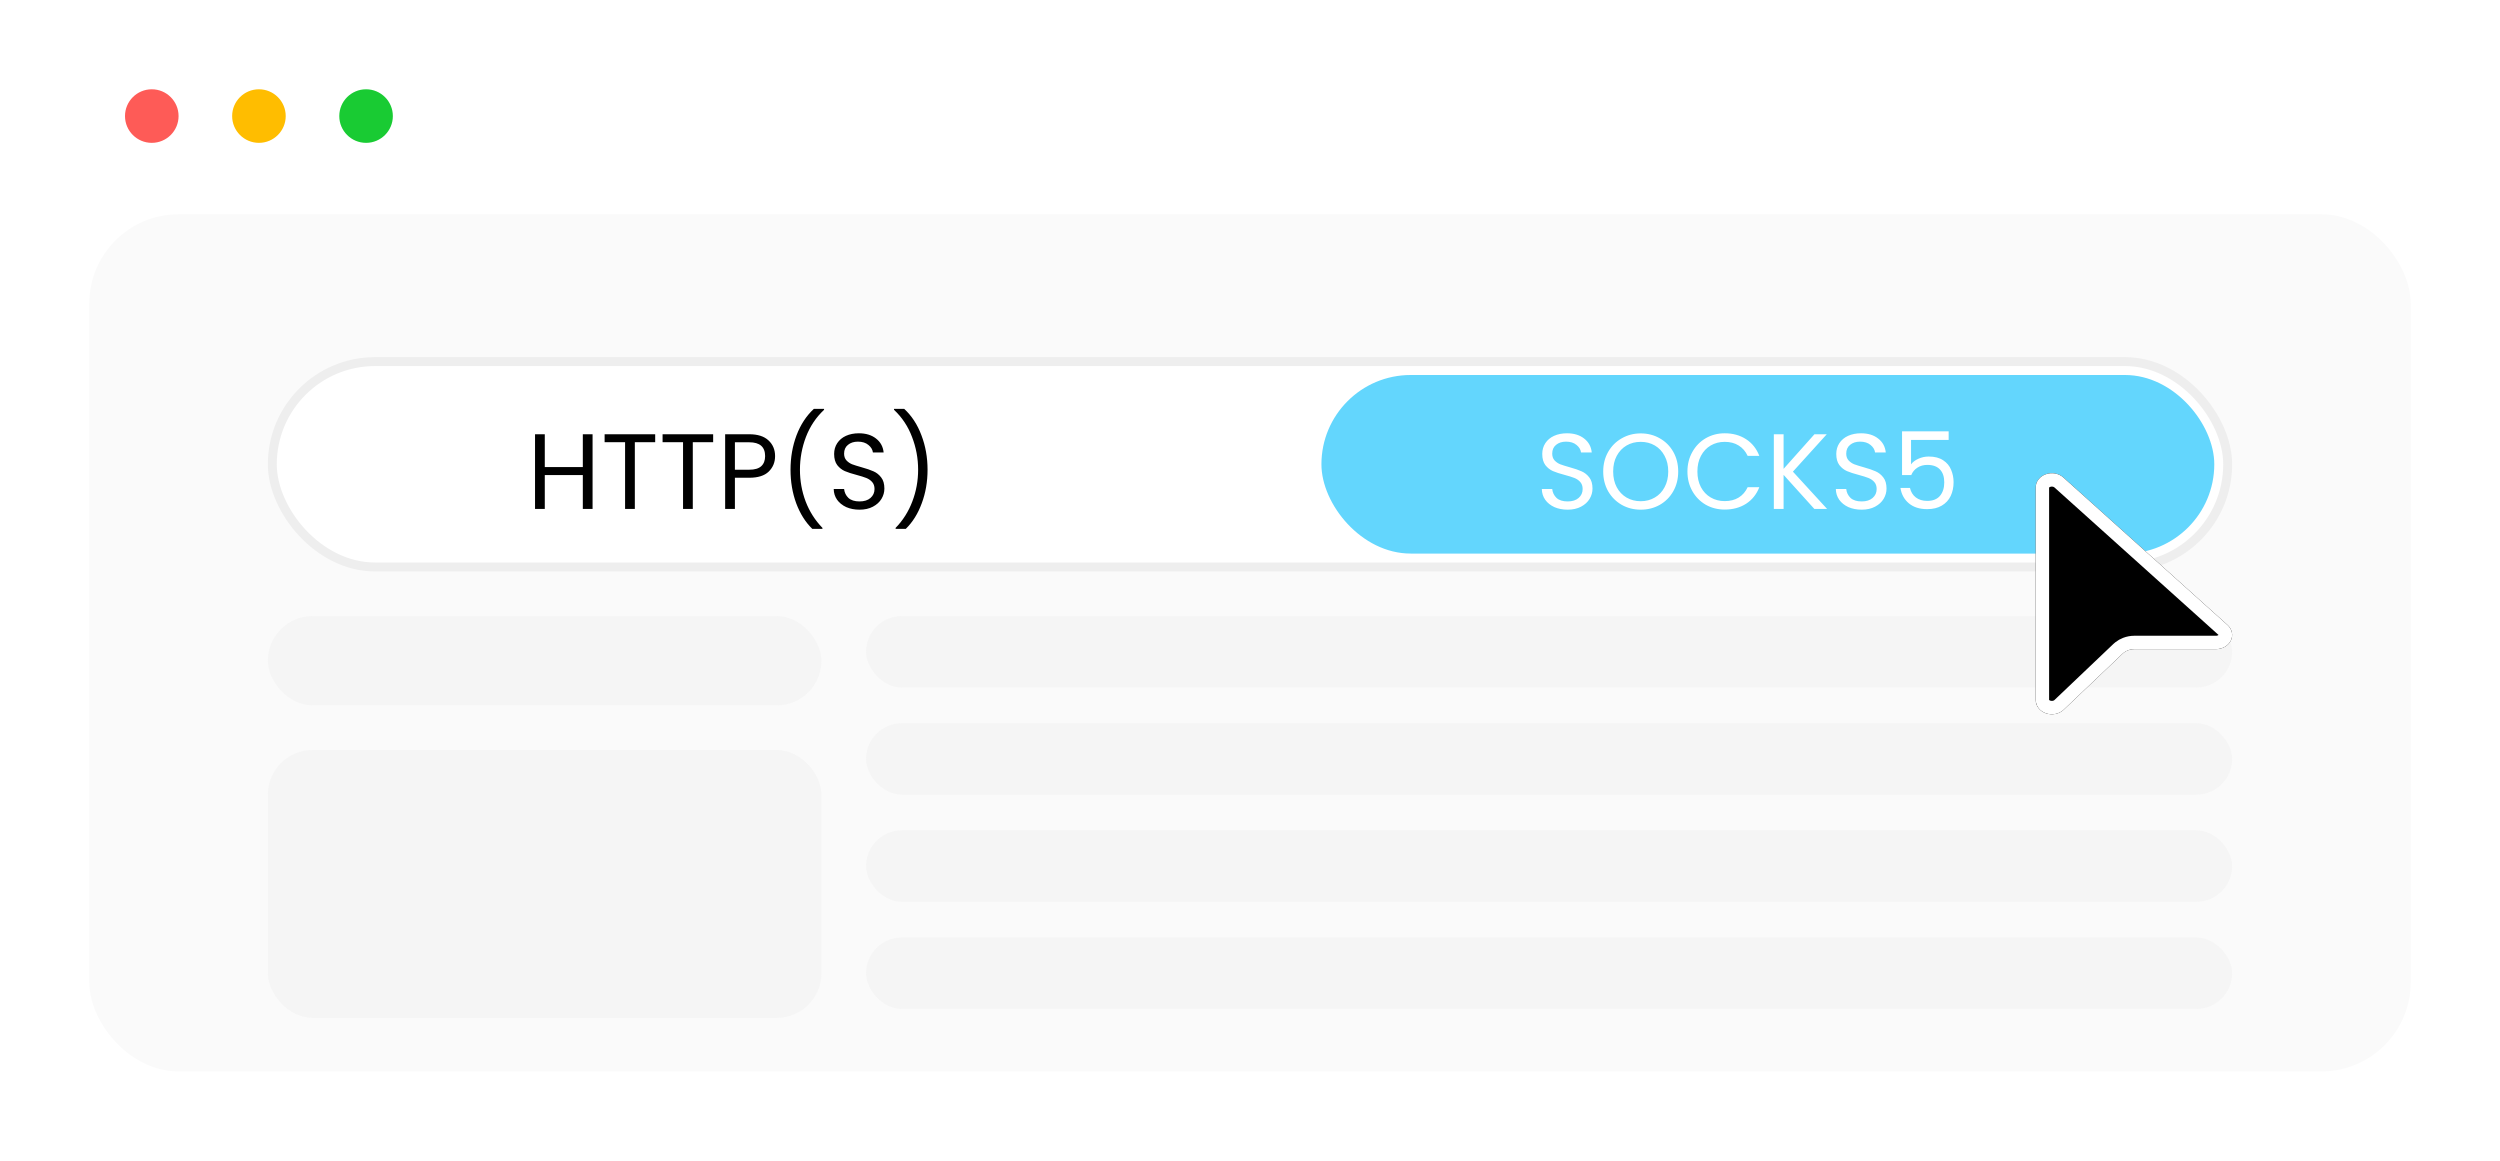 <svg width="280" height="130" viewBox="0 0 280 130" fill="none" xmlns="http://www.w3.org/2000/svg">
<rect width="280" height="130" rx="14" fill="white"/>
<circle cx="17" cy="13" r="3" fill="#FE5B57"/>
<circle cx="29" cy="13" r="3" fill="#FFBD00"/>
<circle cx="41" cy="13" r="3" fill="#19CB33"/>
<rect x="10" y="24" width="260" height="96" rx="10" fill="#FAFAFA"/>
<rect x="30.5" y="40.5" width="219" height="23" rx="11.5" fill="white" stroke="#EEEEEE"/>
<rect x="148" y="42" width="100" height="20" rx="10" fill="#63D6FD"/>
<path d="M66.368 48.636V57H65.276V53.208H61.016V57H59.924V48.636H61.016V52.308H65.276V48.636H66.368ZM73.381 48.636V49.524H71.101V57H70.009V49.524H67.717V48.636H73.381ZM79.873 48.636V49.524H77.593V57H76.501V49.524H74.209V48.636H79.873ZM86.809 51.084C86.809 51.78 86.569 52.36 86.089 52.824C85.617 53.28 84.893 53.508 83.917 53.508H82.309V57H81.217V48.636H83.917C84.861 48.636 85.577 48.864 86.065 49.32C86.561 49.776 86.809 50.364 86.809 51.084ZM83.917 52.608C84.525 52.608 84.973 52.476 85.261 52.212C85.549 51.948 85.693 51.572 85.693 51.084C85.693 50.052 85.101 49.536 83.917 49.536H82.309V52.608H83.917ZM90.974 59.232C90.206 58.48 89.606 57.524 89.174 56.364C88.75 55.204 88.538 53.952 88.538 52.608C88.538 51.232 88.762 49.948 89.21 48.756C89.666 47.556 90.314 46.568 91.154 45.792H92.294V45.9C91.398 46.74 90.722 47.752 90.266 48.936C89.818 50.112 89.594 51.336 89.594 52.608C89.594 53.848 89.806 55.032 90.23 56.16C90.662 57.288 91.29 58.276 92.114 59.124V59.232H90.974ZM96.267 57.084C95.715 57.084 95.219 56.988 94.779 56.796C94.347 56.596 94.007 56.324 93.759 55.98C93.511 55.628 93.383 55.224 93.375 54.768H94.539C94.579 55.16 94.739 55.492 95.019 55.764C95.307 56.028 95.723 56.16 96.267 56.16C96.787 56.16 97.195 56.032 97.491 55.776C97.795 55.512 97.947 55.176 97.947 54.768C97.947 54.448 97.859 54.188 97.683 53.988C97.507 53.788 97.287 53.636 97.023 53.532C96.759 53.428 96.403 53.316 95.955 53.196C95.403 53.052 94.959 52.908 94.623 52.764C94.295 52.62 94.011 52.396 93.771 52.092C93.539 51.78 93.423 51.364 93.423 50.844C93.423 50.388 93.539 49.984 93.771 49.632C94.003 49.28 94.327 49.008 94.743 48.816C95.167 48.624 95.651 48.528 96.195 48.528C96.979 48.528 97.619 48.724 98.115 49.116C98.619 49.508 98.903 50.028 98.967 50.676H97.767C97.727 50.356 97.559 50.076 97.263 49.836C96.967 49.588 96.575 49.464 96.087 49.464C95.631 49.464 95.259 49.584 94.971 49.824C94.683 50.056 94.539 50.384 94.539 50.808C94.539 51.112 94.623 51.36 94.791 51.552C94.967 51.744 95.179 51.892 95.427 51.996C95.683 52.092 96.039 52.204 96.495 52.332C97.047 52.484 97.491 52.636 97.827 52.788C98.163 52.932 98.451 53.16 98.691 53.472C98.931 53.776 99.051 54.192 99.051 54.72C99.051 55.128 98.943 55.512 98.727 55.872C98.511 56.232 98.191 56.524 97.767 56.748C97.343 56.972 96.843 57.084 96.267 57.084ZM100.31 59.232V59.124C101.134 58.276 101.758 57.288 102.182 56.16C102.614 55.032 102.83 53.848 102.83 52.608C102.83 51.336 102.602 50.112 102.146 48.936C101.698 47.752 101.026 46.74 100.13 45.9V45.792H101.27C102.11 46.568 102.754 47.556 103.202 48.756C103.658 49.948 103.886 51.232 103.886 52.608C103.886 53.952 103.67 55.204 103.238 56.364C102.814 57.524 102.218 58.48 101.45 59.232H100.31Z" fill="black"/>
<path d="M175.576 57.084C175.024 57.084 174.528 56.988 174.088 56.796C173.656 56.596 173.316 56.324 173.068 55.98C172.82 55.628 172.692 55.224 172.684 54.768H173.848C173.888 55.16 174.048 55.492 174.328 55.764C174.616 56.028 175.032 56.16 175.576 56.16C176.096 56.16 176.504 56.032 176.8 55.776C177.104 55.512 177.256 55.176 177.256 54.768C177.256 54.448 177.168 54.188 176.992 53.988C176.816 53.788 176.596 53.636 176.332 53.532C176.068 53.428 175.712 53.316 175.264 53.196C174.712 53.052 174.268 52.908 173.932 52.764C173.604 52.62 173.32 52.396 173.08 52.092C172.848 51.78 172.732 51.364 172.732 50.844C172.732 50.388 172.848 49.984 173.08 49.632C173.312 49.28 173.636 49.008 174.052 48.816C174.476 48.624 174.96 48.528 175.504 48.528C176.288 48.528 176.928 48.724 177.424 49.116C177.928 49.508 178.212 50.028 178.276 50.676H177.076C177.036 50.356 176.868 50.076 176.572 49.836C176.276 49.588 175.884 49.464 175.396 49.464C174.94 49.464 174.568 49.584 174.28 49.824C173.992 50.056 173.848 50.384 173.848 50.808C173.848 51.112 173.932 51.36 174.1 51.552C174.276 51.744 174.488 51.892 174.736 51.996C174.992 52.092 175.348 52.204 175.804 52.332C176.356 52.484 176.8 52.636 177.136 52.788C177.472 52.932 177.76 53.16 178 53.472C178.24 53.776 178.36 54.192 178.36 54.72C178.36 55.128 178.252 55.512 178.036 55.872C177.82 56.232 177.5 56.524 177.076 56.748C176.652 56.972 176.152 57.084 175.576 57.084ZM183.759 57.084C182.983 57.084 182.275 56.904 181.635 56.544C180.995 56.176 180.487 55.668 180.111 55.02C179.743 54.364 179.559 53.628 179.559 52.812C179.559 51.996 179.743 51.264 180.111 50.616C180.487 49.96 180.995 49.452 181.635 49.092C182.275 48.724 182.983 48.54 183.759 48.54C184.543 48.54 185.255 48.724 185.895 49.092C186.535 49.452 187.039 49.956 187.407 50.604C187.775 51.252 187.959 51.988 187.959 52.812C187.959 53.636 187.775 54.372 187.407 55.02C187.039 55.668 186.535 56.176 185.895 56.544C185.255 56.904 184.543 57.084 183.759 57.084ZM183.759 56.136C184.343 56.136 184.867 56 185.331 55.728C185.803 55.456 186.171 55.068 186.435 54.564C186.707 54.06 186.843 53.476 186.843 52.812C186.843 52.14 186.707 51.556 186.435 51.06C186.171 50.556 185.807 50.168 185.343 49.896C184.879 49.624 184.351 49.488 183.759 49.488C183.167 49.488 182.639 49.624 182.175 49.896C181.711 50.168 181.343 50.556 181.071 51.06C180.807 51.556 180.675 52.14 180.675 52.812C180.675 53.476 180.807 54.06 181.071 54.564C181.343 55.068 181.711 55.456 182.175 55.728C182.647 56 183.175 56.136 183.759 56.136ZM188.993 52.812C188.993 51.996 189.177 51.264 189.545 50.616C189.913 49.96 190.413 49.448 191.045 49.08C191.685 48.712 192.393 48.528 193.169 48.528C194.081 48.528 194.877 48.748 195.557 49.188C196.237 49.628 196.733 50.252 197.045 51.06H195.737C195.505 50.556 195.169 50.168 194.729 49.896C194.297 49.624 193.777 49.488 193.169 49.488C192.585 49.488 192.061 49.624 191.597 49.896C191.133 50.168 190.769 50.556 190.505 51.06C190.241 51.556 190.109 52.14 190.109 52.812C190.109 53.476 190.241 54.06 190.505 54.564C190.769 55.06 191.133 55.444 191.597 55.716C192.061 55.988 192.585 56.124 193.169 56.124C193.777 56.124 194.297 55.992 194.729 55.728C195.169 55.456 195.505 55.068 195.737 54.564H197.045C196.733 55.364 196.237 55.984 195.557 56.424C194.877 56.856 194.081 57.072 193.169 57.072C192.393 57.072 191.685 56.892 191.045 56.532C190.413 56.164 189.913 55.656 189.545 55.008C189.177 54.36 188.993 53.628 188.993 52.812ZM203.206 57L199.762 53.184V57H198.67V48.636H199.762V52.512L203.218 48.636H204.598L200.806 52.824L204.634 57H203.206ZM208.506 57.084C207.954 57.084 207.458 56.988 207.018 56.796C206.586 56.596 206.246 56.324 205.998 55.98C205.75 55.628 205.622 55.224 205.614 54.768H206.778C206.818 55.16 206.978 55.492 207.258 55.764C207.546 56.028 207.962 56.16 208.506 56.16C209.026 56.16 209.434 56.032 209.73 55.776C210.034 55.512 210.186 55.176 210.186 54.768C210.186 54.448 210.098 54.188 209.922 53.988C209.746 53.788 209.526 53.636 209.262 53.532C208.998 53.428 208.642 53.316 208.194 53.196C207.642 53.052 207.198 52.908 206.862 52.764C206.534 52.62 206.25 52.396 206.01 52.092C205.778 51.78 205.662 51.364 205.662 50.844C205.662 50.388 205.778 49.984 206.01 49.632C206.242 49.28 206.566 49.008 206.982 48.816C207.406 48.624 207.89 48.528 208.434 48.528C209.218 48.528 209.858 48.724 210.354 49.116C210.858 49.508 211.142 50.028 211.206 50.676H210.006C209.966 50.356 209.798 50.076 209.502 49.836C209.206 49.588 208.814 49.464 208.326 49.464C207.87 49.464 207.498 49.584 207.21 49.824C206.922 50.056 206.778 50.384 206.778 50.808C206.778 51.112 206.862 51.36 207.03 51.552C207.206 51.744 207.418 51.892 207.666 51.996C207.922 52.092 208.278 52.204 208.734 52.332C209.286 52.484 209.73 52.636 210.066 52.788C210.402 52.932 210.69 53.16 210.93 53.472C211.17 53.776 211.29 54.192 211.29 54.72C211.29 55.128 211.182 55.512 210.966 55.872C210.75 56.232 210.43 56.524 210.006 56.748C209.582 56.972 209.082 57.084 208.506 57.084ZM218.249 49.272H214.037V52.008C214.221 51.752 214.493 51.544 214.853 51.384C215.213 51.216 215.601 51.132 216.017 51.132C216.681 51.132 217.221 51.272 217.637 51.552C218.053 51.824 218.349 52.18 218.525 52.62C218.709 53.052 218.801 53.512 218.801 54C218.801 54.576 218.693 55.092 218.477 55.548C218.261 56.004 217.929 56.364 217.481 56.628C217.041 56.892 216.493 57.024 215.837 57.024C214.997 57.024 214.317 56.808 213.797 56.376C213.277 55.944 212.961 55.368 212.849 54.648H213.917C214.021 55.104 214.241 55.46 214.577 55.716C214.913 55.972 215.337 56.1 215.849 56.1C216.481 56.1 216.957 55.912 217.277 55.536C217.597 55.152 217.757 54.648 217.757 54.024C217.757 53.4 217.597 52.92 217.277 52.584C216.957 52.24 216.485 52.068 215.861 52.068C215.437 52.068 215.065 52.172 214.745 52.38C214.433 52.58 214.205 52.856 214.061 53.208H213.029V48.312H218.249V49.272Z" fill="white"/>
<rect x="30" y="69" width="62" height="10" rx="5" fill="#F5F5F5"/>
<rect x="97" y="69" width="153" height="8" rx="4" fill="#F5F5F5"/>
<rect x="97" y="81" width="153" height="8" rx="4" fill="#F5F5F5"/>
<rect x="97" y="93" width="153" height="8" rx="4" fill="#F5F5F5"/>
<rect x="97" y="105" width="153" height="8" rx="4" fill="#F5F5F5"/>
<rect x="30" y="84" width="62" height="30" rx="5" fill="#F5F5F5"/>
<g filter="url(#filter0_d_391_9293)">
<path d="M231.099 52.478L249.483 69.003C249.733 69.227 249.901 69.51 249.968 69.817C250.035 70.125 249.997 70.443 249.859 70.731C249.721 71.02 249.489 71.266 249.192 71.439C248.896 71.612 248.548 71.704 248.192 71.704H239.049C238.799 71.705 238.552 71.751 238.323 71.84C238.095 71.929 237.89 72.058 237.721 72.221L231.126 78.497C230.879 78.729 230.558 78.891 230.205 78.961C229.851 79.031 229.483 79.006 229.146 78.89C228.809 78.773 228.52 78.571 228.315 78.308C228.111 78.045 228.001 77.735 228 77.416V53.59C228 53.274 228.106 52.966 228.307 52.703C228.507 52.441 228.791 52.237 229.124 52.118C229.457 51.998 229.822 51.969 230.174 52.033C230.526 52.097 230.848 52.252 231.099 52.478Z" fill="black"/>
<path d="M230.039 52.77C230.263 52.811 230.456 52.909 230.598 53.036L248.982 69.561V69.561C249.122 69.687 249.204 69.833 249.235 69.977C249.266 70.118 249.249 70.267 249.182 70.408C249.113 70.551 248.991 70.688 248.814 70.791C248.637 70.894 248.42 70.954 248.192 70.954H239.047C238.707 70.955 238.368 71.018 238.052 71.141C237.814 71.233 237.592 71.359 237.393 71.515L237.201 71.68L230.612 77.95C230.474 78.08 230.283 78.181 230.059 78.226C229.835 78.27 229.6 78.253 229.391 78.181C229.181 78.108 229.016 77.987 228.907 77.848C228.827 77.744 228.779 77.633 228.76 77.522L228.75 77.414V53.59C228.75 53.446 228.797 53.296 228.902 53.158C229.008 53.019 229.171 52.898 229.377 52.824C229.584 52.75 229.816 52.73 230.039 52.77Z" stroke="white" stroke-width="1.5"/>
</g>
<defs>
<filter id="filter0_d_391_9293" x="218" y="43" width="42" height="47" filterUnits="userSpaceOnUse" color-interpolation-filters="sRGB">
<feFlood flood-opacity="0" result="BackgroundImageFix"/>
<feColorMatrix in="SourceAlpha" type="matrix" values="0 0 0 0 0 0 0 0 0 0 0 0 0 0 0 0 0 0 127 0" result="hardAlpha"/>
<feOffset dy="1"/>
<feGaussianBlur stdDeviation="5"/>
<feComposite in2="hardAlpha" operator="out"/>
<feColorMatrix type="matrix" values="0 0 0 0 0 0 0 0 0 0 0 0 0 0 0 0 0 0 0.3 0"/>
<feBlend mode="normal" in2="BackgroundImageFix" result="effect1_dropShadow_391_9293"/>
<feBlend mode="normal" in="SourceGraphic" in2="effect1_dropShadow_391_9293" result="shape"/>
</filter>
</defs>
</svg>
